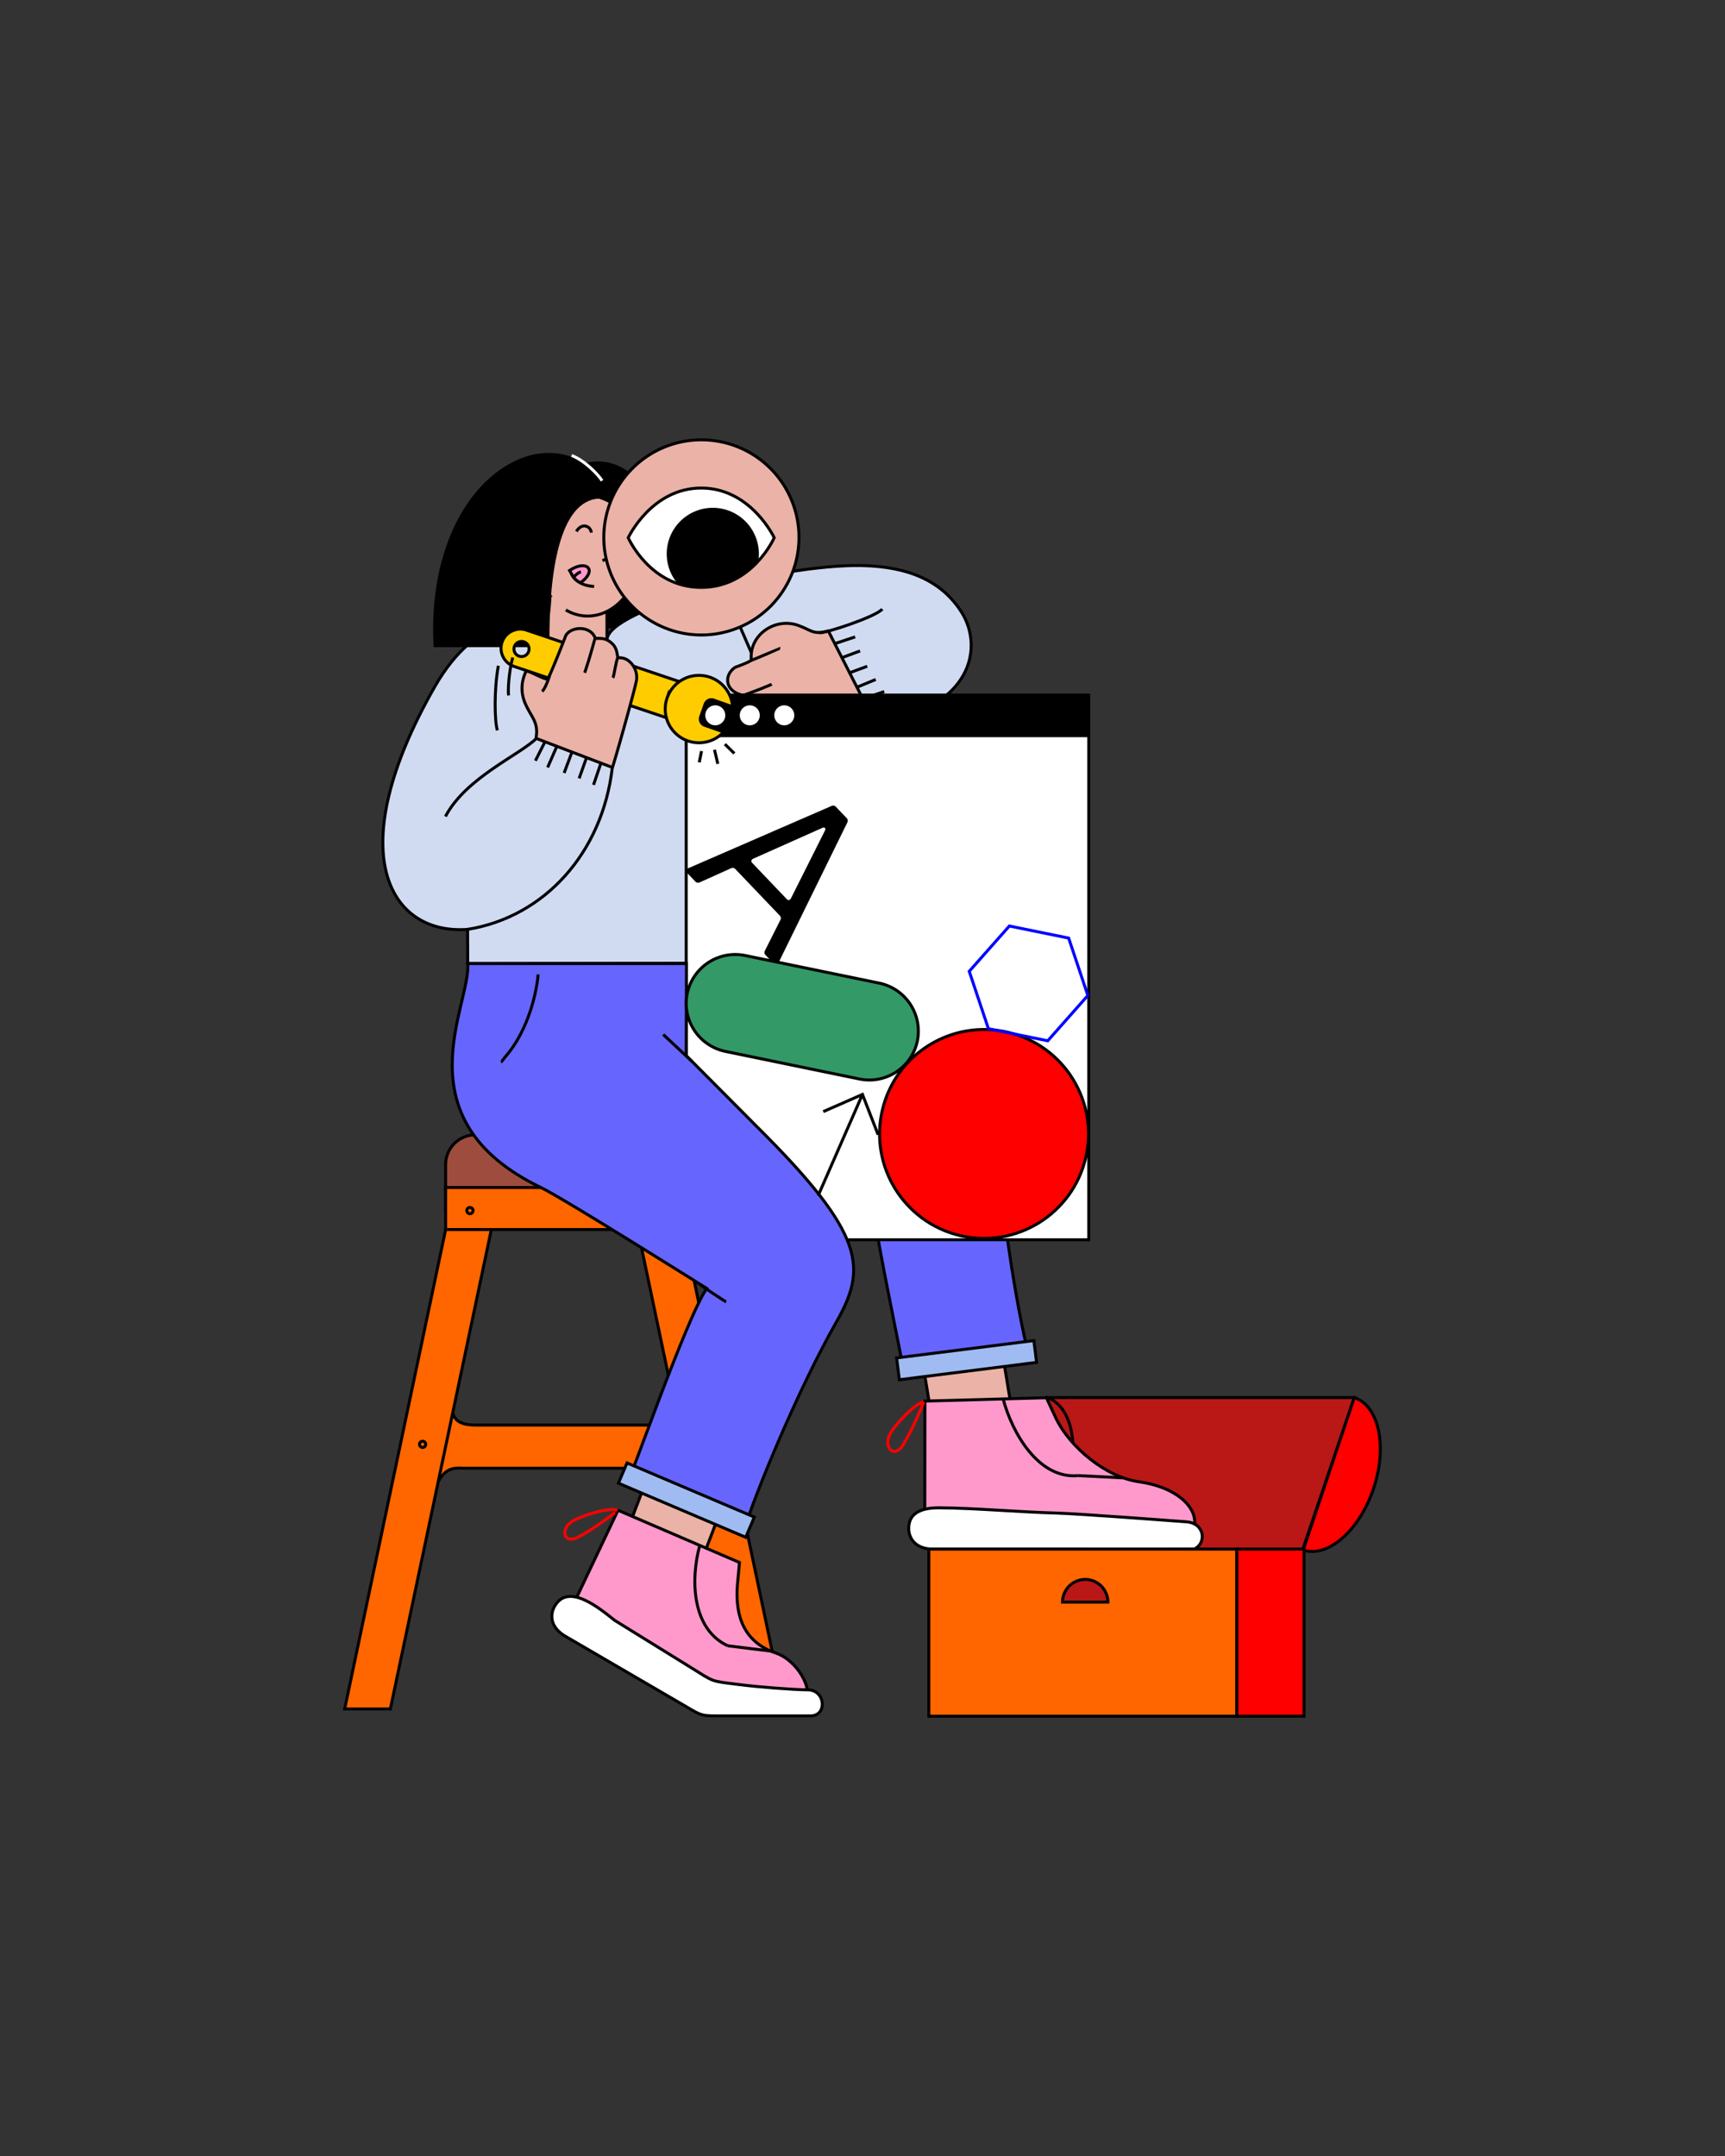 <svg id="Layer_1" data-name="Layer 1" xmlns="http://www.w3.org/2000/svg" xmlns:xlink="http://www.w3.org/1999/xlink" viewBox="0 0 1600 2000"><rect x="0" y="0" width="1600" height="2000" fill="#333333" stroke="none"/><defs><style>.cls-1,.cls-13,.cls-14,.cls-25,.cls-27,.cls-4{fill:none;}.cls-1{clip-rule:evenodd;}.cls-2{fill:#ba1717;}.cls-10,.cls-11,.cls-14,.cls-17,.cls-18,.cls-19,.cls-2,.cls-20,.cls-22,.cls-23,.cls-24,.cls-26,.cls-28,.cls-3,.cls-4,.cls-5,.cls-6,.cls-7,.cls-8,.cls-9{stroke:#000;}.cls-10,.cls-11,.cls-13,.cls-14,.cls-17,.cls-18,.cls-19,.cls-2,.cls-20,.cls-22,.cls-23,.cls-24,.cls-25,.cls-26,.cls-27,.cls-28,.cls-3,.cls-4,.cls-5,.cls-6,.cls-7,.cls-8,.cls-9{stroke-miterlimit:22.93;stroke-width:2.75px;}.cls-10,.cls-11,.cls-12,.cls-13,.cls-15,.cls-17,.cls-2,.cls-20,.cls-21,.cls-22,.cls-24,.cls-25,.cls-27,.cls-3,.cls-4,.cls-5,.cls-6,.cls-8,.cls-9{fill-rule:evenodd;}.cls-23,.cls-3{fill:red;}.cls-5,.cls-7{fill:#f60;}.cls-6{fill:#9e4c3d;}.cls-8{fill:#66f;}.cls-10,.cls-12,.cls-26{fill:#ebb2a7;}.cls-11{fill:#d0dbf2;}.cls-13{stroke:#fff;}.cls-15,.cls-18,.cls-20{fill:#fff;}.cls-16{clip-path:url(#clip-path);}.cls-17{fill:#f9c;}.cls-22{fill:#fc0;}.cls-24{fill:#396;}.cls-25{stroke:blue;}.cls-27{stroke:red;}.cls-28{fill:#9fbbf2;}</style><clipPath id="clip-path"><path id="SVGID" class="cls-1" d="M650.41,452.73c46.11,0,67.7,46.09,67.7,46.09s-20.22,46.08-67.7,46.08-67.71-46.08-67.71-46.08S604.3,452.73,650.41,452.73Z"/></clipPath></defs><title>19</title><polygon class="cls-2" points="1208.41 1437.17 922.75 1437.17 970.49 1296.46 1256.15 1296.46 1208.41 1437.17"/><path class="cls-3" d="M1232.45,1367.14l23.7-70.68c22.95,7.57,30.94,45.36,17.85,84.4s-42.3,64.54-65.24,57Z"/><path class="cls-4" d="M947.42,1367.14l23.69-70.68c22.95,7.57,30.94,45.36,17.85,84.4s-42.29,64.54-65.24,57Z"/><path class="cls-5" d="M419.67,1305.23c-.9,15.74,13,16.73,22.72,16.73H644.64v40H429.37c-9.74-.7-16.46.87-22.88,12.43C406.49,1361,419.67,1318.55,419.67,1305.23Z"/><polygon class="cls-5" points="633.84 1140.58 591.48 1140.58 685.12 1585.29 727.48 1585.29 633.84 1140.58"/><path class="cls-6" d="M440.81,1052.75H635.36a27.54,27.54,0,0,1,27.46,27.46V1123H413.35v-42.78A27.54,27.54,0,0,1,440.81,1052.75Z"/><rect class="cls-7" x="413.35" y="1101.6" width="253.1" height="38.98"/><path class="cls-8" d="M627.64,833.46,460.58,938.68c23.47,26.56,35.36,152.15,181.23,136.7,24.54-2.6,163.71,4.07,163.71,4.07-2,32,34.73,194.45,32.74,194.8l115.27-19.85c-9.93-38.49-26.64-139.49-29.49-211.92-2.23-56.92-18.25-83-158.81-115.32-4.31-1-87.54-15.37-88.11-15.17Z"/><path class="cls-9" d="M628.12,581.5c0-130.4-56.21-170.92-99-144.35-11.17,6.93-32.14,8.52-28.76,33.27,10.16-21.71,44.14,42,43,111.08Z"/><path class="cls-10" d="M510.21,552.47c16.54-2.47,36.28,1.88,52.82-.6,0,28.46-.56,54.94,1.51,83.52-17.76,0-46.73.94-64.49.94C501.27,610.35,509,578.45,510.21,552.47Z"/><path class="cls-11" d="M682,893.5s-246,.42-248.16.4l-.13-31.77c-73.23,5.35-117.67-71.9-30.76-224.58,40.29-70.78,91.51-66.28,100.94-38.07,11.32,40,59.17,25.57,59.16-5.84,0-29,161.38-70.45,236-69,44.41.88,74.44,14.69,92.53,42.8,18.3,28.45,13.64,77.11-53.61,98.29C669.33,718.86,682,893.5,682,893.5Z"/><path class="cls-4" d="M433.67,862.13c71.3-11.42,125.15-71,134.29-150.21"/><path class="cls-12" d="M501.15,531.82c-13.22-39.63,17.33-81.49,53.9-69.67,38.18,11.7,46.17,54.58,31.29,82.44C565.61,583.4,517.56,581.06,501.15,531.82Z"/><path class="cls-4" d="M555.33,461.09c38.38,11.81,45.83,55.11,30.41,83.24-14.24,26-40.32,33.68-60.91,21.49"/><path class="cls-4" d="M561,491.52a34,34,0,0,0,.32,12.94c2.41,10,9,10.56-2.51,15.64"/><path class="cls-4" d="M560.79,492.82c.53-6.14,4.87-11,11.71-3.17"/><path class="cls-4" d="M534.63,493c5.1-8.64,13.28-5,13.85,1.09"/><path class="cls-9" d="M403.49,599c-4.74-91.85,34.26-156.29,83.17-173.61,35.16-12.45,72.39,6.74,68.67,35.71-37.58,2.56-47.62,68.13-47.09,137.9Z"/><path class="cls-13" d="M530.22,422.52c11.58,4.37,24.4,17.28,28.22,23.41"/><path class="cls-10" d="M614.59,415.47a90.51,90.51,0,1,1-47.09,119A90.52,90.52,0,0,1,614.59,415.47Z"/><line class="cls-14" x1="686.53" y1="581.59" x2="744.13" y2="714.61"/><path class="cls-15" d="M650.41,452.73c46.11,0,67.7,46.09,67.7,46.09s-20.22,46.08-67.7,46.08-67.71-46.08-67.71-46.08S604.3,452.73,650.41,452.73Z"/><g class="cls-16"><path class="cls-9" d="M661.15,555.18a41.37,41.37,0,1,0-41.37-41.37A41.46,41.46,0,0,0,661.15,555.18Z"/></g><path class="cls-4" d="M650.41,452.73c46.11,0,67.7,46.09,67.7,46.09s-20.22,46.08-67.7,46.08-67.71-46.08-67.71-46.08S604.3,452.73,650.41,452.73Z"/><path class="cls-4" d="M529.43,530.49c1.65,6.68,9.08,11.51,15.73,12.71a33.66,33.66,0,0,0,5.91.84"/><path class="cls-17" d="M528.29,529.17c15.92-10.38,25.38-.47,11.52,10.38-1.75,1.37-2.28.62-4.62-.92C532,536.55,530.23,532.28,528.29,529.17Z"/><path class="cls-4" d="M532.86,534.8c.89-1.62,4.22-3.91,5.95-4.4"/><path class="cls-10" d="M804.47,656.41,768.29,585.3c-14.83,3.68-14.9-.49-28-5.18-21.39-7.65-45.67,8.87-43.44,32.06.14,1.38-13.53,6.34-15,6.86-10.54,7-9.94,22.48,7.59,26,1.94.38-12.41,21.13,14.6,21.55.82,0,1.69,2.88,7,7.18,3.42,2.76,8.72,7.65,18,5.56C737.25,677.45,804.39,656.4,804.47,656.41Z"/><path class="cls-4" d="M695.66,613c3.4-1,27.9-11.68,28-11.67"/><path class="cls-4" d="M684.43,646.88c.06,0,22.67-8.24,25.82-9.76,1.51-.73,4.14-1.58,5.52-2.44"/><path class="cls-4" d="M704,666.55c1.65-1.61,16.7-4.77,18.4-6"/><path class="cls-4" d="M760.14,586.94c3.21,1.16,51.92-14.46,58.2-21.94"/><path class="cls-4" d="M497.94,684.58c-14.86,15.23-65.85,36.62-84.77,72.84"/><rect class="cls-18" x="636.47" y="644.93" width="373.37" height="505.14"/><rect class="cls-19" x="636.47" y="644.93" width="373.37" height="37.54"/><path class="cls-20" d="M663.43,652.92a10.64,10.64,0,1,1-10.63,10.63A10.63,10.63,0,0,1,663.43,652.92Z"/><path class="cls-20" d="M695.44,652.92a10.64,10.64,0,1,0,10.64,10.63A10.63,10.63,0,0,0,695.44,652.92Z"/><path class="cls-21" d="M637.22,809.68c-1.2-1.25-1.28-2.42-.18-3.47a3.33,3.33,0,0,1,.91-.62L771.2,747.68a3.44,3.44,0,0,1,4.22.86l9.8,10.27a3.44,3.44,0,0,1,.67,4.25l-64,130.43a3.28,3.28,0,0,1-.66.88c-1.1,1-2.24.94-3.46-.34l-7.59-7.95a3.43,3.43,0,0,1-.67-4.25l14.29-28.38a3.43,3.43,0,0,0-.63-4.21l-40.95-42.89a3.48,3.48,0,0,0-4.22-.86l-28.94,13a3.43,3.43,0,0,1-4.22-.86l-7.61-8Zm60.56-9.14L729.69,834c1.48,1.55,2.78,1.3,4-.74L765,770.82c.66-1.24.73-2.12.17-2.7s-1.5-.63-2.75,0l-63.77,28.44a2.91,2.91,0,0,0-1.66,1.76A2.37,2.37,0,0,0,697.78,800.54Z"/><path class="cls-20" d="M727.45,652.92a10.64,10.64,0,1,0,10.63,10.63A10.63,10.63,0,0,0,727.45,652.92Z"/><path class="cls-22" d="M465.77,595.46h0a17.93,17.93,0,0,1,22.68-10.88l144.22,48.57a17.77,17.77,0,0,1,10.88,22.69h0a17.92,17.92,0,0,1-22.68,10.88L476.65,618.15a17.76,17.76,0,0,1-10.88-22.69Zm11.36,4.28a7,7,0,1,0,8.93-4.29A7,7,0,0,0,477.13,599.74Z"/><path class="cls-22" d="M618.79,647.42a31.27,31.27,0,0,1,60.7,8.2l-17.63-6.2a6.14,6.14,0,0,0-7.8,3.74L649.89,665a6.15,6.15,0,0,0,3.74,7.8l17.63,6.2a31.28,31.28,0,0,1-52.47-31.6Z"/><path class="cls-10" d="M568,711.92l-70.83-27c2.56-15.06-4.06-19-9.73-31.74a35,35,0,0,1,.65-30.7c3.34-.05,15.45,7.38,19.66,7.47,1.4,0,16.4-38.72,16.4-38.72,2.94-9.9,23.17-12,27.91.68.35.93,7-1,12.54,2.6,7.6,5,7.23,9.93,8.54,15.48.1.4,4.54-.52,8.83,2.23a19.5,19.5,0,0,1,8.45,18.56C589.15,639.07,568.34,712.56,568,711.92Z"/><path class="cls-4" d="M509.88,626.08c-.74,3.47-4.31,12.81-7,15.34"/><path class="cls-4" d="M552,591.91c0,.05-6.52,23.22-7.8,26.47-.61,1.56-1.26,4.25-2,5.69"/><path class="cls-4" d="M573.1,610c-1.48,1.76-3.5,17-4.65,18.79"/><line class="cls-14" x1="774.28" y1="597.08" x2="793.18" y2="590.81"/><line class="cls-14" x1="780.91" y1="610.11" x2="797.72" y2="603.83"/><line class="cls-14" x1="788.03" y1="624.11" x2="804.38" y2="618.06"/><line class="cls-14" x1="795.75" y1="637.13" x2="812.25" y2="630.32"/><line class="cls-14" x1="810.28" y1="644.93" x2="820.12" y2="641.52"/><line class="cls-14" x1="557.38" y1="707.89" x2="550.51" y2="728.11"/><line class="cls-14" x1="544.03" y1="702.8" x2="537.18" y2="722.06"/><line class="cls-14" x1="530.21" y1="698.44" x2="523.25" y2="717.06"/><line class="cls-14" x1="516.13" y1="693.14" x2="507.96" y2="711.91"/><line class="cls-14" x1="505.48" y1="688.1" x2="496.6" y2="705.7"/><path class="cls-8" d="M636.72,893.85l-202.92,0c3.53,37.36-64.31,144,67.81,207.7,22.23,10.72,153.95,93.67,153.95,93.67-18.59,26.11-72.93,183.58-74.8,182.83L689.19,1422C701,1384,740,1289.36,775.78,1226.3c28.08-49.56,28.2-80.14-74.23-181.68-3.14-3.12-65.08-65.44-65.08-65.44Z"/><path class="cls-4" d="M462.24,617.57c-4.06,21.75-3.56,51.48-.91,59.95"/><path class="cls-4" d="M475.56,609.93c-3.76,13.82-4.55,31.43-3.78,35.19"/><line class="cls-14" x1="672.35" y1="690.3" x2="681.13" y2="698.93"/><line class="cls-14" x1="662.72" y1="695.48" x2="665.79" y2="708.59"/><line class="cls-14" x1="650.7" y1="696.74" x2="648.58" y2="707.18"/><line class="cls-14" x1="641.94" y1="984.68" x2="615.18" y2="959.66"/><circle class="cls-23" cx="912.75" cy="1051.95" r="96.88" transform="translate(-320.76 1698.6) rotate(-76.72)"/><path class="cls-24" d="M691,886.35,815.56,912a45.54,45.54,0,0,1,35.33,53.62h0a45.54,45.54,0,0,1-53.62,35.33L672.73,975.3a45.54,45.54,0,0,1-35.33-53.62h0A45.54,45.54,0,0,1,691,886.35Z"/><polygon class="cls-25" points="936.22 859.01 963.72 864.61 991.22 870.22 1000.12 896.84 1009.02 923.46 990.41 944.47 971.81 965.49 944.3 959.89 916.8 954.28 907.9 927.66 899.01 901.04 917.61 880.02 936.22 859.01"/><line class="cls-14" x1="758.87" y1="1109.14" x2="799.96" y2="1015.24"/><polyline class="cls-4" points="763.61 1031.18 799.96 1015.24 814.48 1052.63"/><path class="cls-4" d="M649.09,1191.21c1.81,1.84,23.33,16.13,24.45,16.39"/><path class="cls-4" d="M499.17,903.93C496.88,928,487,959.57,468.6,980.47c-1.22,1.38-3,4.39-4,4.6"/><rect class="cls-26" x="604.18" y="1370.34" width="44.28" height="74.39" transform="translate(-912 1491.2) rotate(-69.13)"/><path class="cls-17" d="M685.87,1449.44,573.24,1401l-45.41,95.68,131.4,78.71h89.61c2.83-14.7-12.53-36.31-28.89-41.83-29.19-9.85-38.31-33.27-36-63.22C684.65,1462.09,685.85,1451.32,685.87,1449.44Z"/><path class="cls-20" d="M514.67,1489.64c-5,8.41-4.42,20.62,11.06,29l109.88,64c16.28,9.74,15.46,9.08,35.12,9.08h81.14c15.7,0,14-24.3-3-24.17-12.89-.1-44.63-2.46-64.3-5-26.31-3.34-21.5-1.89-44.26-16l-70-43.32C556.71,1492.56,527.62,1467.79,514.67,1489.64Z"/><path class="cls-4" d="M649.06,1433.6c-8.62,31.2-7.63,77.58,26,93.11"/><line class="cls-14" x1="675.03" y1="1526.71" x2="714.92" y2="1531.63"/><path class="cls-27" d="M573.24,1401c-7.27-3.14-33.71,4.74-42.45,10.24-11.28,7.1-8.09,21.43,5,14.93C550,1419.09,573.46,1401.09,573.24,1401Z"/><rect class="cls-28" x="626.44" y="1327.53" width="20.39" height="128.31" transform="translate(-893.2 1432.77) rotate(-66.96)"/><rect class="cls-26" x="860.77" y="1268.27" width="74.39" height="44.28" transform="translate(-198 163.31) rotate(-9.36)"/><path class="cls-17" d="M970.51,1296.61l-112.62,3.1-.12,117.3,153.16,1.83,97.11-5.06c1.7-15.33-16.11-34.25-51.79-39.26-30.51-4.29-63.78-31.85-76.83-58.91C975.83,1308.15,971.45,1298.25,970.51,1296.61Z"/><path class="cls-20" d="M842.86,1417.56c-.08,9.78,6.57,20,24.15,19.47l127.17,0c44.17.49,94.24,0,113.5,0,11.47-5.45,10.06-23.4-6.48-25.28,0,0-101.31-7.65-121.14-8.17-35.57-.93-74-4.57-108.51-4.86C856.84,1398.58,843,1402.17,842.86,1417.56Z"/><path class="cls-4" d="M930.44,1297.71c8.26,31.3,32.77,74.62,69.63,71.11"/><line class="cls-14" x1="1000.07" y1="1368.82" x2="1042.05" y2="1370.97"/><path class="cls-27" d="M856.84,1300.43c-7.86,1-26.74,21.07-31.52,30.23-6.17,11.81,3.81,22.58,11.82,10.38C845.85,1327.78,857.08,1300.4,856.84,1300.43Z"/><rect class="cls-28" x="832.33" y="1251.62" width="128.31" height="20.39" transform="translate(-151 122.24) rotate(-7.2)"/><polygon class="cls-5" points="413.35 1140.58 455.72 1140.58 362.08 1585.29 319.71 1585.29 413.35 1140.58"/><path class="cls-4" d="M392,1336.94a2.88,2.88,0,1,1-2.88,2.88A2.88,2.88,0,0,1,392,1336.94Z"/><path class="cls-4" d="M435.88,1120.12A2.88,2.88,0,1,1,433,1123,2.86,2.86,0,0,1,435.88,1120.12Z"/><rect class="cls-7" x="861.54" y="1437.01" width="285.66" height="155"/><rect class="cls-23" x="1147.2" y="1437.01" width="62.36" height="155"/><path class="cls-2" d="M1006.53,1486.19h-21a21,21,0,0,1,42.08,0Z"/></svg>